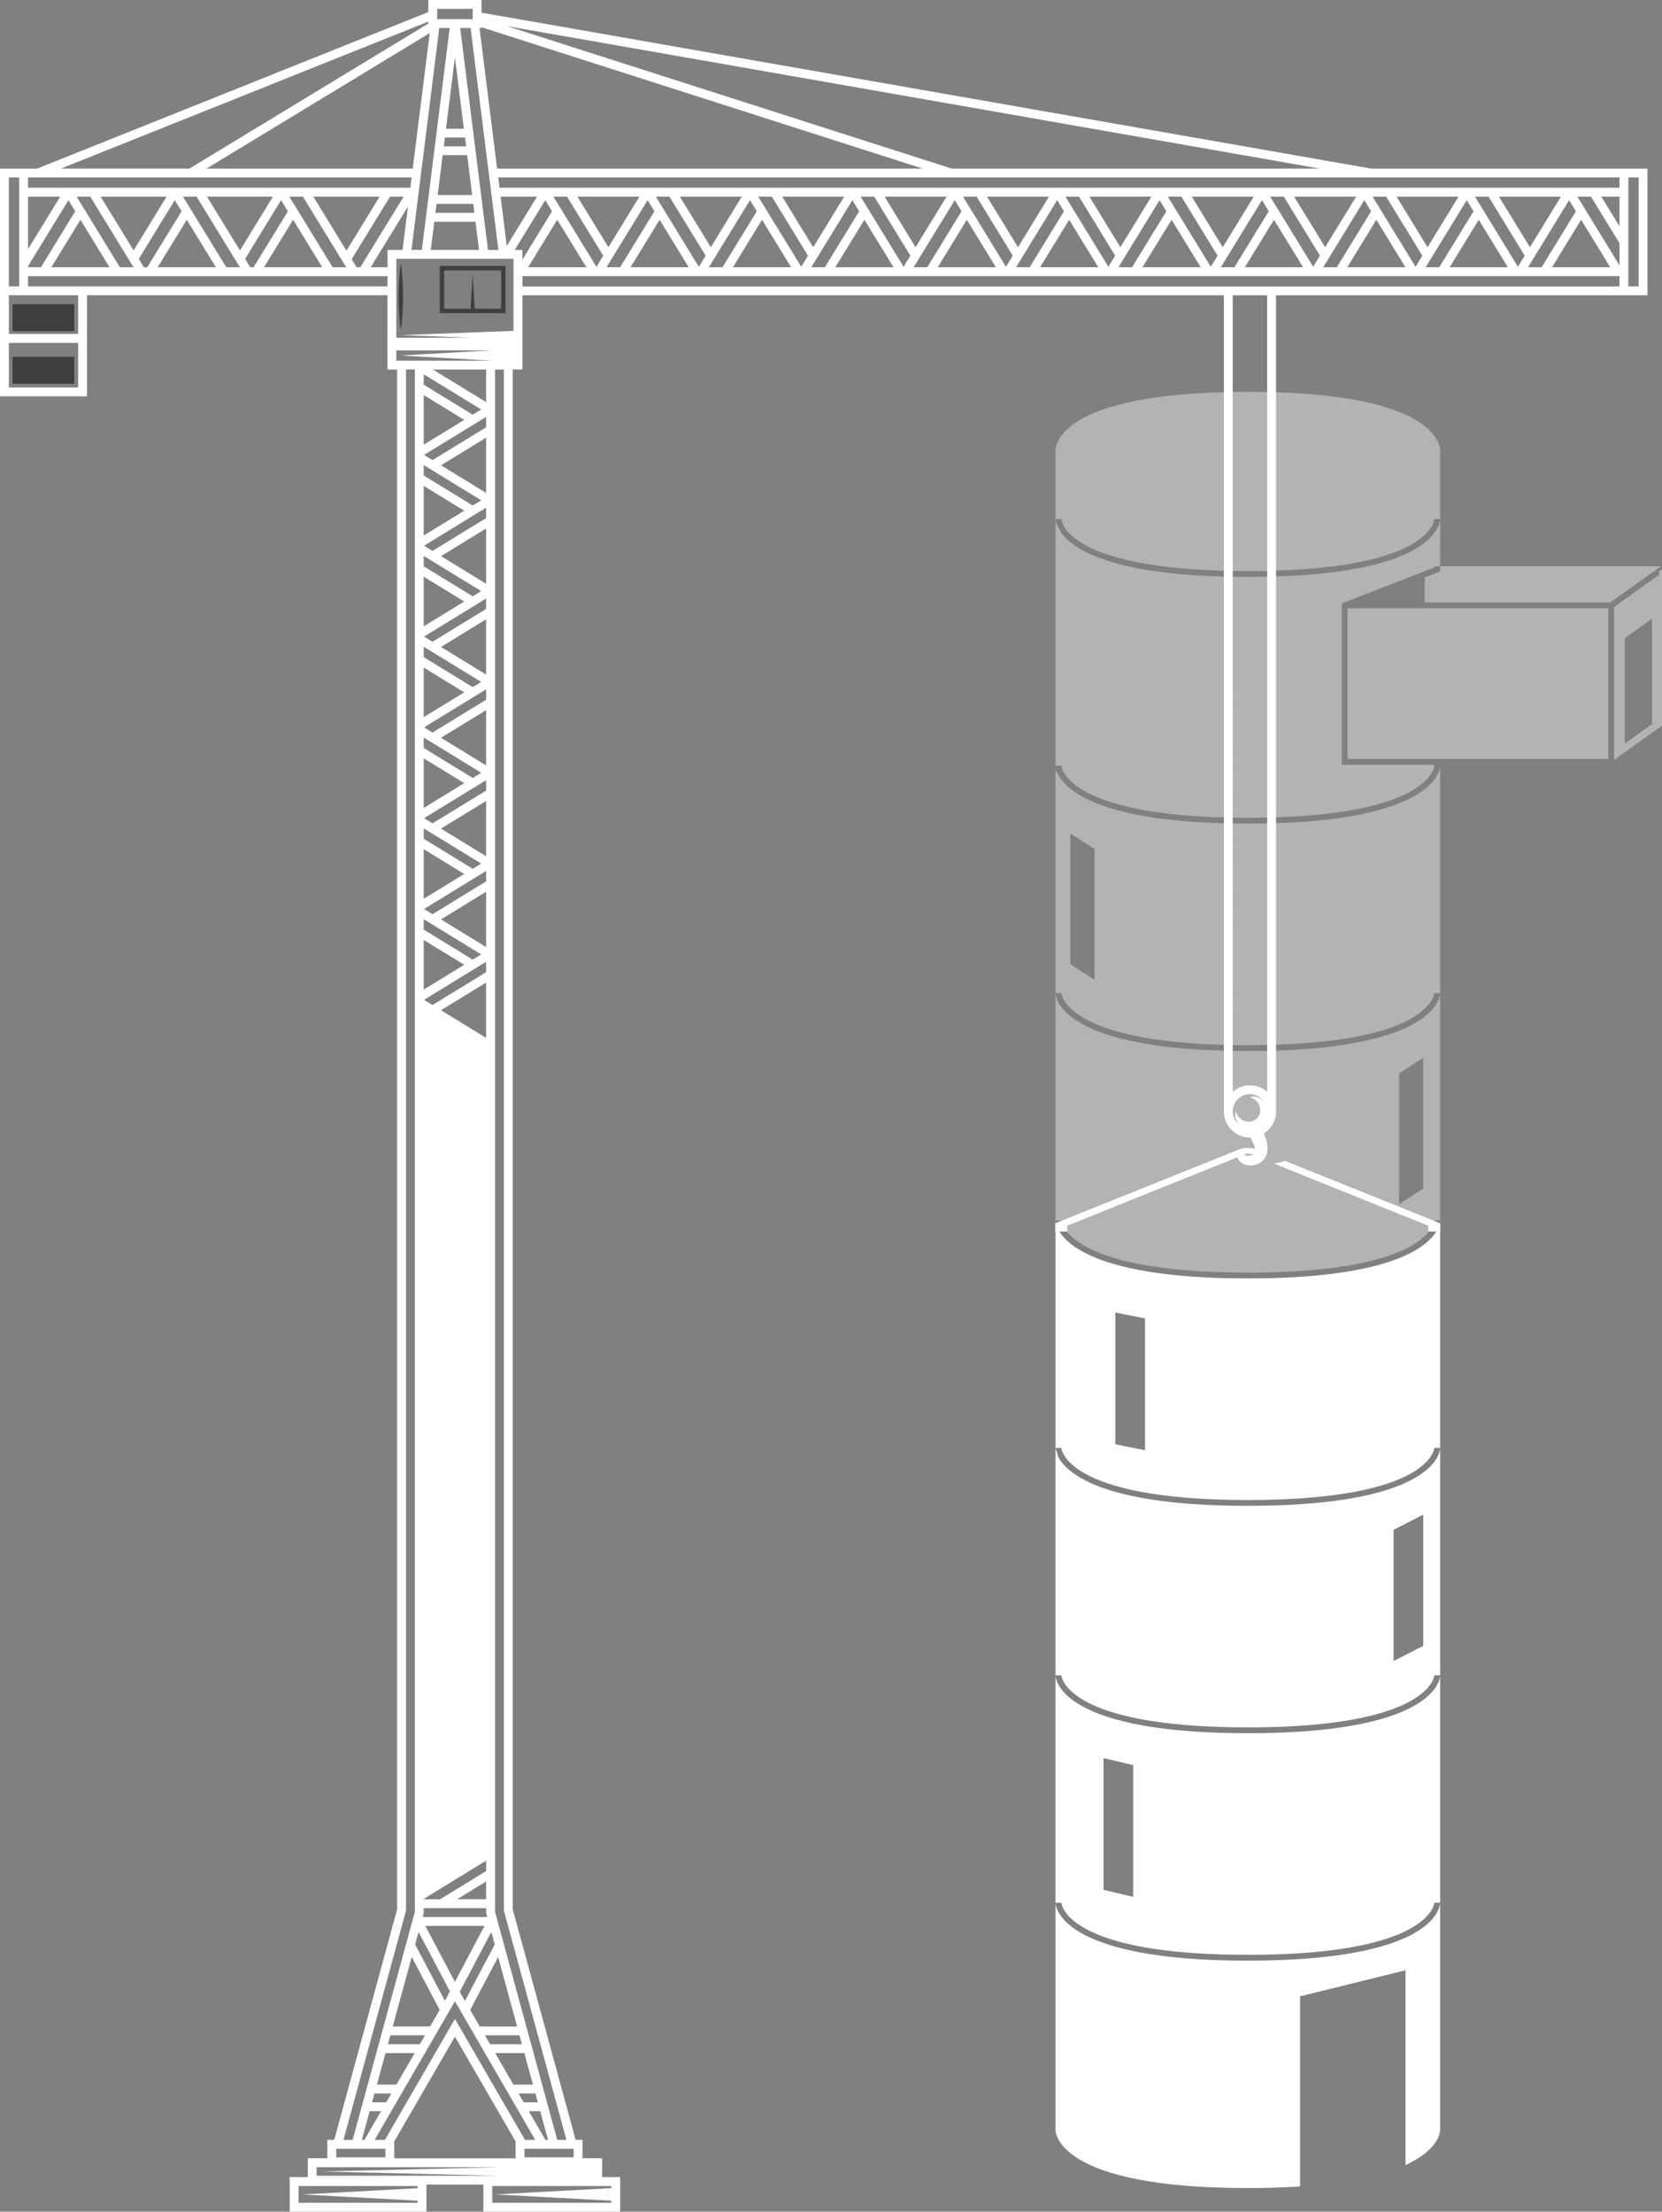 <?xml version="1.0" encoding="UTF-8"?>
<svg id="Livello_2" data-name="Livello 2" xmlns="http://www.w3.org/2000/svg" viewBox="0 0 570.59 759.47">
  <rect x="0" y="0" width="570.59" height="759.47" fill="#808080" stroke="none"/>
  <defs>
    <style>
      .cls-1 {
        fill: #3f3f3f;
      }

      .cls-2 {
        fill: #5eb130;
      }

      .cls-3 {
        fill: #b3b3b3;
      }

      .cls-4 {
        fill: #fff;
      }
    </style>
  </defs>
  <g id="Livello_1-2" data-name="Livello 1">
    <g>
      <g>
        <g>
          <polygon class="cls-3" points="490.91 195.44 490.12 195.75 490.12 195.44 490.91 195.44"/>
          <polygon class="cls-3" points="570.26 194.44 568.86 195.44 567.46 196.44 552.83 206.89 489.12 206.89 489.12 198.28 490.12 197.89 491.12 197.51 493.86 196.44 494.43 196.22 494.43 194.44 570.26 194.44"/>
          <path class="cls-3" d="M490.12,195.44v.31l.79-.31h-.79ZM490.12,195.44v.31l.79-.31h-.79ZM490.12,195.44v.31l.79-.31h-.79ZM490.12,195.44v.31l.79-.31h-.79Z"/>
        </g>
        <path class="cls-3" d="M494.43,174.02v.24h-.01c.01-.13.01-.21.01-.24Z"/>
        <path class="cls-4" d="M494.43,653.37v78.09c0,.24-.11,6.06-10.44,11.29l-1.45.74v-66.93l-36.21,8.95v65.29l-.94.06c-5.23.32-10.95.49-16.99.49-65.28,0-66.03-19.08-66.03-19.89v-78.09c0,.19.04,1.42,1,3.19.35.66.84,1.4,1.5,2.19.46.55,1.01,1.13,1.66,1.72.16.14.32.28.49.43.35.3.72.59,1.13.9.2.15.4.3.62.45.21.15.43.3.67.46.45.3.94.6,1.45.9,2.36,1.38,5.37,2.75,9.22,4,.29.1.59.2.9.29.12.04.24.08.36.11.5.15,1.01.3,1.53.45,1.81.52,3.79,1.01,5.94,1.46.84.18,1.69.35,2.58.51.11.02.22.05.34.06.41.08.83.16,1.26.23.24.04.49.08.74.13.13.02.26.04.4.06.31.05.63.1.94.15.32.05.65.1.97.15.65.1,1.32.19,2,.28.58.08,1.18.16,1.78.23.3.04.6.08.91.11,3.7.44,7.75.79,12.2,1.03.85.05,1.72.09,2.6.13.56.02,1.11.05,1.68.07.61.02,1.22.04,1.85.06.38.01.77.02,1.15.03.65.02,1.31.04,1.98.05.56.01,1.13.02,1.7.03h.31c.68.01,1.37.02,2.06.02.7,0,1.4,0,2.11,0s1.41,0,2.11,0c.69,0,1.38-.01,2.06-.02h.31l1.71-.03c.67,0,1.32-.03,1.97-.05.38-.01.76-.02,1.14-.03.64-.02,1.26-.04,1.88-.06.9-.04,1.77-.07,2.64-.12.54-.02,1.08-.05,1.62-.08,4.45-.24,8.5-.59,12.2-1.03.31-.03.61-.07.91-.11.6-.07,1.2-.15,1.78-.23.68-.09,1.35-.18,2-.28.32-.05.65-.1.97-.15.51-.08,1.01-.16,1.5-.24.2-.03.39-.07.59-.1.43-.07.84-.15,1.26-.23.11-.02.22-.04.33-.06.89-.16,1.74-.33,2.58-.51,1.11-.23,2.17-.48,3.19-.73.51-.12,1-.25,1.49-.38.43-.11.86-.23,1.27-.35.32-.09.64-.18.96-.28,4.74-1.4,8.33-2.98,11.04-4.57.51-.3,1-.6,1.45-.9.24-.16.46-.31.67-.46.22-.15.42-.3.62-.45.41-.31.78-.6,1.13-.9.17-.15.33-.29.49-.43.65-.59,1.2-1.17,1.66-1.72.66-.79,1.15-1.53,1.5-2.19.96-1.77,1-3,1-3.19Z"/>
        <path class="cls-4" d="M493.43,578.47c-.25.48-.58,1-1,1.56-.05.07-.11.14-.17.22-.1.13-.21.27-.33.4-.46.56-1.01,1.13-1.66,1.72-.16.14-.32.29-.49.43-.35.3-.72.6-1.13.9-.2.15-.4.3-.62.45-.21.16-.43.31-.67.46-.45.3-.94.6-1.45.9-2.36,1.38-5.37,2.75-9.22,4-.29.1-.59.2-.9.29-.12.04-.24.08-.36.11-.5.15-1.01.3-1.53.45-1.81.52-3.79,1.01-5.94,1.46-.84.18-1.69.35-2.58.51-.11.02-.22.05-.34.06-.41.08-.83.16-1.26.23-.24.04-.49.08-.74.13-.13.02-.26.04-.4.06-.31.05-.63.1-.94.15-.32.05-.65.1-.97.15-.65.1-1.32.19-2,.28-.58.08-1.18.16-1.78.23-.3.04-.6.08-.91.11-3.7.44-7.75.79-12.2,1.03-.85.05-1.72.09-2.6.13-.56.02-1.11.05-1.68.07-.61.02-1.22.04-1.85.06-.38.01-.77.02-1.15.03-.65.02-1.31.04-1.98.05-.56.01-1.13.02-1.7.03h-.31c-.68,0-1.37.02-2.06.02-.7.01-1.4.01-2.11.01s-1.41,0-2.11-.01c-.69,0-1.38-.01-2.06-.02h-.31c-.57-.01-1.14-.02-1.7-.03-.67-.01-1.33-.03-1.98-.05-.38-.01-.77-.02-1.15-.03-.63-.02-1.24-.04-1.85-.06-.57-.02-1.12-.05-1.68-.07-.88-.04-1.75-.08-2.6-.13-4.45-.24-8.5-.59-12.2-1.03-.31-.03-.61-.07-.91-.11-.6-.07-1.2-.15-1.78-.23-.68-.09-1.35-.18-2-.28-.32-.05-.65-.1-.97-.15-.31-.05-.63-.1-.94-.15-.14-.02-.27-.04-.4-.06-.25-.05-.5-.09-.74-.13-.43-.07-.85-.15-1.26-.23-.12,0-.23-.04-.34-.06-.89-.16-1.74-.33-2.58-.51-2.15-.45-4.13-.94-5.94-1.46-.52-.15-1.03-.3-1.53-.45-.12-.03-.24-.07-.36-.11-.31-.09-.61-.19-.9-.29-3.85-1.25-6.86-2.62-9.22-4-.51-.3-1-.6-1.45-.9-.24-.15-.46-.3-.67-.46-.22-.15-.42-.3-.62-.45-.41-.3-.78-.6-1.13-.9-.17-.14-.33-.29-.49-.43-.65-.59-1.2-1.16-1.66-1.72-.12-.13-.23-.27-.33-.4-.06-.08-.12-.15-.17-.22-.42-.56-.75-1.08-1-1.56-.96-1.76-1-2.99-1-3.19v78.09h2c.01.17,1.23,17.89,64.03,17.89,40.26,0,55.21-7.28,60.76-12.54.4-.4.76-.77,1.07-1.13.31-.36.58-.7.81-1.03.16-.22.29-.43.41-.63.18-.31.33-.59.45-.85.09-.17.15-.33.21-.48.03-.08.05-.15.08-.22.05-.14.09-.26.12-.38.11-.39.12-.62.12-.64h1s1,.01,1,.01v-78.09c0,.2-.04,1.43-1,3.19ZM389.05,651.36l-10.2-2.42v-45.24l10.2,2.42v45.24Z"/>
        <path class="cls-4" d="M493.43,500.39c-.25.48-.58,1-1,1.56-.05.07-.11.14-.17.22-.1.13-.21.27-.33.4-.46.56-1.01,1.13-1.66,1.72-.16.14-.32.29-.49.43-.35.3-.72.6-1.13.9-.2.15-.4.3-.62.45-.21.16-.43.31-.67.46-.45.3-.94.6-1.45.9-2.36,1.38-5.37,2.75-9.22,4-.29.1-.59.2-.9.29-.12.04-.24.08-.36.11-.5.15-1.01.3-1.53.45-1.81.52-3.79,1.01-5.94,1.46-.84.18-1.69.35-2.58.51-.11.02-.22.05-.34.06-.41.08-.83.16-1.26.23-.24.04-.49.08-.74.13-.13.02-.26.04-.4.06-.31.05-.63.1-.94.15-.32.05-.65.1-.97.15-.65.1-1.32.19-2,.28-.58.08-1.18.16-1.78.23-.3.04-.6.08-.91.11-3.7.44-7.75.79-12.2,1.03-.85.05-1.72.09-2.6.13-.56.02-1.11.05-1.68.07-.61.02-1.22.04-1.85.06-.38,0-.77.02-1.15.03-.65.02-1.31.04-1.98.05-.56.01-1.13.02-1.7.03h-.31c-.68.01-1.37.02-2.06.02-.7,0-1.4,0-2.11,0s-1.41,0-2.11,0c-.69,0-1.38-.01-2.06-.02h-.31c-.57-.01-1.14-.02-1.7-.03-.67-.01-1.33-.03-1.98-.05-.38-.01-.77-.02-1.15-.03-.63-.02-1.24-.04-1.85-.06-.57-.02-1.12-.05-1.68-.07-.88-.04-1.75-.08-2.6-.13-4.45-.24-8.5-.59-12.2-1.03-.31-.03-.61-.07-.91-.11-.6-.07-1.2-.15-1.78-.23-.68-.09-1.35-.18-2-.28-.32-.05-.65-.1-.97-.15-.31-.05-.63-.1-.94-.15-.14-.02-.27-.04-.4-.06-.25-.05-.5-.09-.74-.13-.43-.07-.85-.15-1.26-.23-.12-.01-.23-.04-.34-.06-.89-.16-1.74-.33-2.58-.51-2.15-.45-4.13-.94-5.94-1.46-.52-.15-1.03-.3-1.53-.45-.12-.03-.24-.07-.36-.11-.31-.09-.61-.19-.9-.29-3.85-1.25-6.86-2.62-9.22-4-.51-.3-1-.6-1.45-.9-.24-.15-.46-.3-.67-.46-.22-.15-.42-.3-.62-.45-.41-.3-.78-.6-1.13-.9-.17-.14-.33-.29-.49-.43-.65-.59-1.2-1.16-1.66-1.72-.12-.13-.23-.27-.33-.4-.06-.08-.12-.15-.17-.22-.42-.56-.75-1.08-1-1.56l-1-3.19v78.08h2c.01.16,1.23,17.88,64.03,17.88s64.02-17.72,64.03-17.89h1s1,.01,1,.01v-78.08c0,.2-.04,1.43-1,3.19ZM488.63,565.16l-10.19,5.21v-45.05l10.19-5.21v45.05Z"/>
        <path class="cls-4" d="M493.43,422.29c-.26.49-.59,1.01-1,1.57-.16.2-.32.41-.5.62-.14.17-.29.34-.45.52-.18.19-.37.39-.57.6-.2.19-.41.39-.64.6-.16.14-.32.29-.49.43-.19.16-.39.33-.6.5-.17.13-.35.26-.53.4-.2.15-.4.3-.62.45-.19.13-.38.27-.59.41-.02.01-.05.03-.08.05-.57.38-1.19.76-1.87,1.14-.23.13-.47.26-.72.4-.32.17-.65.34-.99.51-.36.18-.73.36-1.13.54-.25.12-.52.24-.79.36-1.52.67-3.24,1.33-5.17,1.95-.29.1-.59.19-.9.29-.12.04-.24.08-.36.11-.5.15-1.01.3-1.53.45-1.81.52-3.79,1.01-5.94,1.46-.84.18-1.69.35-2.58.51-.11.02-.22.05-.34.06-.41.08-.83.16-1.26.23-.24.04-.49.08-.74.13-.13.02-.26.04-.4.06-.31.05-.63.1-.94.15-.32.05-.65.1-.97.15-.65.1-1.32.19-2,.28-.58.08-1.18.16-1.78.23-.3.04-.6.08-.91.11-3.7.44-7.75.79-12.2,1.03-.85.05-1.72.09-2.6.13-.56.02-1.11.05-1.68.07-.61.02-1.22.04-1.85.06-.38.01-.77.02-1.15.03-.65.02-1.31.04-1.98.05-.56.01-1.13.02-1.7.03h-.31c-.68.01-1.37.02-2.06.02-.7.01-1.4.01-2.11.01s-1.41,0-2.11-.01c-.69,0-1.38-.01-2.06-.02h-.31c-.57-.01-1.14-.02-1.7-.03-.67-.01-1.33-.03-1.98-.05-.38-.01-.77-.02-1.15-.03-.63-.02-1.24-.04-1.85-.06-.57-.02-1.12-.05-1.68-.07-.88-.04-1.75-.08-2.6-.13-4.45-.24-8.5-.59-12.2-1.03-.31-.03-.61-.07-.91-.11-.6-.07-1.2-.15-1.78-.23-.68-.09-1.35-.18-2-.28-.32-.05-.65-.1-.97-.15-.31-.05-.63-.1-.94-.15-.14-.02-.27-.04-.4-.06-.25-.05-.5-.09-.74-.13-.43-.07-.85-.15-1.26-.23-.12-.01-.23-.04-.34-.06-.89-.16-1.74-.33-2.58-.51-2.15-.45-4.13-.94-5.94-1.46-.52-.15-1.03-.3-1.53-.45-.12-.03-.24-.07-.36-.11-.31-.1-.61-.19-.9-.29-1.93-.62-3.65-1.28-5.17-1.95-.27-.12-.54-.24-.79-.36-.4-.18-.77-.36-1.13-.54-.34-.17-.67-.34-.99-.51-.25-.14-.49-.27-.72-.4-.68-.38-1.3-.76-1.87-1.14-.03-.02-.06-.04-.08-.05-.21-.14-.4-.28-.59-.41-.22-.15-.42-.3-.62-.45-.18-.14-.36-.27-.53-.4-.21-.17-.41-.34-.6-.5-.17-.14-.33-.29-.49-.43-.23-.21-.44-.41-.64-.6-.2-.21-.39-.41-.57-.6-.16-.18-.31-.35-.45-.52-.18-.21-.34-.42-.5-.62-.41-.56-.74-1.08-1-1.57-.96-1.76-1-2.99-1-3.19v78.1h2c.01.16,1.23,17.88,64.03,17.88s64.02-17.72,64.03-17.89h1s1,0,1,0v-78.1c0,.2-.04,1.43-1,3.19ZM393.11,497.98l-10.2-2.03v-45.25l10.2,2.02v45.26Z"/>
        <path class="cls-3" d="M493.43,344.21c-.25.48-.58,1-1,1.56-.05.07-.11.14-.17.22-.1.13-.21.27-.33.4-.46.56-1.01,1.13-1.66,1.72-.16.14-.32.29-.49.43-.35.3-.72.6-1.13.9-.2.15-.4.3-.62.45-.21.16-.43.31-.67.46-.45.3-.94.6-1.45.9-1.51.89-3.3,1.77-5.4,2.62-.35.14-.71.28-1.09.42-.06.03-.13.05-.2.08-.36.13-.72.27-1.1.4-.46.16-.94.32-1.43.48-.29.1-.59.2-.9.29-.12.04-.24.08-.36.11-.5.15-1.01.3-1.53.45-.45.13-.92.26-1.39.38-.3.08-.61.16-.92.24-.6.16-1.22.31-1.86.45-.36.08-.74.17-1.12.25-.21.05-.43.09-.65.14-.84.18-1.69.35-2.58.51-.11.02-.22.05-.34.06-.41.08-.83.16-1.26.23-.24.04-.49.08-.74.13-.13.02-.26.04-.4.06-.31.05-.63.1-.94.15-.32.05-.65.1-.97.15-.65.1-1.32.19-2,.28-.58.08-1.18.16-1.78.23-.3.04-.6.08-.91.11-.46.06-.93.11-1.4.16l-1.44.15c-.27.03-.54.06-.81.08-.52.05-1.05.1-1.59.15-1.31.12-2.66.22-4.06.31-.89.06-1.8.12-2.73.17-.06,0-.11.01-.17.01-.85.05-1.72.09-2.6.13-.56.02-1.11.05-1.68.07-.61.02-1.22.04-1.85.06-.38.01-.77.02-1.15.03-.65.02-1.31.04-1.98.05-.56.01-1.13.02-1.7.03h-.31c-.68.01-1.37.02-2.06.02-.7.01-1.4.01-2.11.01s-1.41,0-2.11-.01c-.69,0-1.38,0-2.06-.02h-.31c-.57-.01-1.14-.02-1.7-.03-.67-.01-1.33-.03-1.98-.05-.38-.01-.77-.02-1.15-.03-.63-.02-1.24-.04-1.85-.06-.57-.02-1.12-.05-1.68-.07-.88-.04-1.75-.08-2.6-.13-.06,0-.11-.01-.17-.01-.93-.05-1.84-.11-2.73-.17-1.4-.09-2.75-.19-4.06-.31-.54-.05-1.07-.1-1.59-.15-.27-.02-.54-.05-.81-.08l-1.44-.15c-.47-.05-.94-.1-1.4-.16-.31-.03-.61-.07-.91-.11-.6-.07-1.2-.15-1.78-.23-.68-.09-1.35-.18-2-.28-.32-.05-.65-.1-.97-.15-.31-.05-.63-.1-.94-.15-.14-.02-.27-.04-.4-.06-.25-.05-.5-.09-.74-.13-.43-.07-.85-.15-1.26-.23-.12-.01-.23-.04-.34-.06-.89-.16-1.74-.33-2.58-.51-.22-.05-.44-.09-.65-.14-.38-.08-.76-.17-1.12-.25-.64-.15-1.26-.3-1.86-.45-.31-.08-.62-.16-.92-.24-.47-.12-.94-.25-1.39-.38-.32-.09-.64-.18-.96-.28-.19-.05-.38-.11-.57-.17-.12-.03-.24-.07-.36-.11-.31-.09-.61-.19-.9-.29-.49-.16-.97-.32-1.43-.48-.38-.13-.74-.27-1.1-.4-.07-.03-.14-.05-.2-.08-.38-.14-.74-.28-1.09-.42-2.1-.85-3.89-1.73-5.4-2.62-.51-.3-1-.6-1.45-.9-.24-.15-.46-.3-.67-.46-.22-.15-.42-.3-.62-.45-.41-.3-.78-.6-1.13-.9-.17-.14-.33-.29-.49-.43-.65-.59-1.2-1.16-1.66-1.72-.12-.13-.23-.27-.33-.4-.06-.08-.12-.15-.17-.22-.42-.56-.75-1.08-1-1.56-.65-1.2-.91-2.2-1-2.77v77.66h2c.01.16,1.23,17.89,64.03,17.89s64.02-17.73,64.03-17.9h1s1,.01,1,.01v-78.08c0,.2-.04,1.43-1,3.19ZM488.63,408.13l-8.29,5.36v-44.92l8.29-5.35v44.91Z"/>
        <g>
          <path class="cls-2" d="M463.78,280.27c1.71-.29,3.31-.6,4.83-.94-1.52.33-3.12.64-4.83.94ZM388.19,279.33c1.52.34,3.12.65,4.83.94-1.71-.3-3.31-.61-4.83-.94Z"/>
          <path class="cls-3" d="M493.43,266.12c-.26.48-.59,1.01-1,1.56l-.12.15c-.08.1-.16.21-.24.31-1.27,1.56-3.22,3.32-6.23,5.07-.51.29-1.04.59-1.61.88-.22.11-.45.23-.69.34-.42.21-.86.41-1.31.62-.24.11-.48.21-.73.32-.43.18-.87.36-1.33.55-.05.02-.11.04-.16.06-.55.22-1.12.43-1.71.64-.75.27-1.52.53-2.33.78-.82.26-1.66.51-2.54.75-.36.1-.72.2-1.08.29-.5.13-1.01.26-1.53.38-.65.16-1.32.31-2.01.47-.07.02-.13.03-.2.04-1.52.34-3.12.65-4.83.94-.42.08-.85.15-1.29.22-.4.06-.81.13-1.23.19-.48.08-.97.15-1.47.22-.46.06-.93.13-1.4.19s-.95.13-1.44.18c-.49.06-.98.12-1.48.18-2.66.3-5.51.56-8.55.77-.52.04-1.04.07-1.57.1-.44.03-.89.06-1.34.08-.59.03-1.19.07-1.8.09-2.43.12-4.97.21-7.63.26-.66,0-1.33.02-2.01.03-1.36.02-2.75.03-4.17.03s-2.81-.01-4.17-.03c-.68-.01-1.35-.02-2.01-.03-2.66-.05-5.2-.14-7.63-.26-.61-.02-1.21-.06-1.8-.09-.45-.02-.9-.05-1.34-.08-.53-.03-1.05-.06-1.57-.1-3.04-.21-5.89-.47-8.55-.77-.5-.06-.99-.12-1.48-.18-.49-.05-.97-.12-1.44-.18s-.94-.13-1.4-.19c-.5-.07-.99-.14-1.47-.22-.42-.06-.83-.13-1.23-.19-.44-.07-.87-.14-1.29-.22-1.71-.29-3.31-.6-4.83-.94-.07,0-.13-.02-.2-.04-.69-.16-1.36-.31-2.01-.47-.52-.12-1.03-.25-1.53-.38-.36-.09-.72-.19-1.08-.29-.88-.24-1.72-.5-2.54-.75-.81-.25-1.58-.51-2.33-.78-.59-.21-1.16-.42-1.71-.64-.05-.02-.11-.04-.16-.06-.46-.19-.9-.37-1.33-.55-.25-.11-.49-.21-.73-.32-.45-.21-.89-.41-1.31-.62-.24-.11-.47-.23-.69-.34-.57-.29-1.1-.59-1.61-.88-3.01-1.75-4.96-3.51-6.23-5.07-.08-.1-.16-.21-.24-.31-.04-.05-.08-.1-.12-.15-.41-.55-.74-1.08-1-1.56-.35-.65-.7-1.21-1-1.69v76.59h2c.01.16,1.23,17.88,64.03,17.88s64.02-17.72,64.03-17.89h1s1,.01,1,.01v-78.09c0,.19-.04,1.42-1,3.19ZM375.76,336.45l-8.29-5.36v-44.91l8.29,5.35v44.92Z"/>
          <path class="cls-4" d="M362.32,341.02c.01.09.02.23.05.42v-.42s-.05-.03-.05,0Z"/>
        </g>
        <g>
          <path class="cls-3" d="M494.43,178.2v16.24h-2v.41l-1.52.59h-.79v.31l-1,.39-27.67,10.75h-.8v55.74h31.78v.29c-.01.18-.2,1.99-2.35,4.4-.17.18-.34.37-.53.56-.13.13-.27.26-.4.39-.21.2-.42.39-.66.6-6.05,5.2-21.36,11.94-60.09,11.94-36.31,0-52.03-5.92-58.84-10.95-.55-.41-1.04-.81-1.49-1.2-1.57-1.41-2.48-2.69-3-3.68-.64-1.23-.7-2.02-.7-2.05h-2v-84.57c.02.29.09.76.29,1.38.15.45.35.96,1.9,3.49.83,1.09,1.98,2.26,3.55,3.44.14.11.28.21.43.32,1.17.85,2.56,1.71,4.22,2.55.41.21.85.42,1.3.63,2.23,1.03,4.88,2.04,8.05,2.96.63.18,1.28.37,1.96.54,2.09.56,4.4,1.08,6.92,1.55.49.1.98.19,1.48.27.5.09,1.01.18,1.53.26.52.09,1.04.17,1.58.25.53.08,1.06.16,1.6.23,2.77.39,5.76.72,8.98,1,1.06.09,2.15.17,3.27.25.56.04,1.13.08,1.71.11,1.01.07,2.03.12,3.08.17.04,0,.08.01.11.01.72.03,1.45.06,2.18.09,3.7.15,7.66.23,11.89.23,4.93,0,9.5-.11,13.72-.31,1.21-.05,2.39-.12,3.54-.19.58-.03,1.15-.07,1.71-.11.84-.06,1.67-.12,2.48-.19.64-.05,1.27-.11,1.89-.16,5.62-.51,10.5-1.21,14.73-2.03,1.01-.2,1.98-.4,2.91-.61.64-.14,1.26-.29,1.86-.44.37-.09.73-.18,1.09-.27,1.28-.33,2.48-.68,3.61-1.03.36-.11.72-.22,1.07-.34.35-.11.69-.23,1.02-.35.29-.1.57-.2.85-.3,2.32-.85,4.29-1.74,5.96-2.64.24-.13.47-.25.69-.38,3.46-1.96,5.59-3.97,6.9-5.75.41-.55.74-1.08,1-1.58.32-.61.55-1.17.71-1.67.28-.88.29-1.44.29-1.54Z"/>
          <polygon class="cls-3" points="490.91 195.44 490.12 195.75 490.12 195.44 490.91 195.44"/>
          <polygon class="cls-3" points="461.45 206.89 460.65 207.2 460.65 206.89 461.45 206.89"/>
          <path class="cls-3" d="M463.78,280.27c1.71-.29,3.31-.6,4.83-.94-1.52.33-3.12.64-4.83.94ZM388.19,279.33c1.52.34,3.12.65,4.83.94-1.71-.3-3.31-.61-4.83-.94Z"/>
        </g>
        <path class="cls-3" d="M494.43,174.02s0,.11-.01.24h.01v3.94h-2s-.01.34-.19.93c-1.28,3.98-9.64,16.96-63.84,16.96s-62.57-12.98-63.84-16.95c-.14-.46-.18-.78-.19-.86v-.07l-1,.04-1,.03v-4.02h.01c-.01-.13-.02-.21-.02-.24v-19.58c0-.1.02-.66.3-1.54,1.76-5.52,11.7-18.34,65.74-18.34s63.98,12.82,65.74,18.34c.28.88.29,1.44.29,1.54v19.58Z"/>
        <path class="cls-3" d="M494.43,174.02v.24h-.01c.01-.13.01-.21.01-.24Z"/>
        <path class="cls-3" d="M569.19,196.44h.4v.94l-15.43,11.02v52.52l15.03-10.73,1.4-1v-53.75l-1.4,1ZM567.18,248.64l-9.38,6.7v-36.18l9.38-6.71v36.19Z"/>
        <g>
          <rect class="cls-3" x="462.65" y="208.89" width="89.51" height="51.74"/>
          <path class="cls-3" d="M460.65,206.89v.31l.8-.31h-.8Z"/>
        </g>
      </g>
      <g>
        <g>
          <path class="cls-4" d="M438.08,380.94V101.39h117.91s0,0,0,0h4.81s4.81,0,4.81,0v-33.87s0,0,0,0v-.71s0-8.92,0-8.92h-94.89L165.31,4.35V0s-18.26,0-18.26,0v4.15S12.75,57.89,12.75,57.89h-3.12s-7.37,0-7.37,0H0v4.81s0,.28,0,.28v28.78s0,0,0,0v4.81s0,.24,0,.24h0v10.71s0,7.17,0,7.17h0v10.71s0,10.71,0,10.71h29.87s0-17.88,0-17.88h0v-16.85s103.15,0,103.15,0v15.88s0,0,0,0v4.81s0,4.81,0,4.81h3.32s0,528.77,0,528.77l-16.41,60.16h-.02v.06l-5.16,18.93h-2.37v4.51s0,1.81,0,1.81h-6.72v4.51s0,1.95,0,1.95h-6.2v5.93s0,5.93,0,5.93h46.95s0-9.29,0-9.29h19.55s0,3.36,0,3.36v5.93s46.95,0,46.95,0v-11.86s-6.2,0-6.2,0v-6.47h-6.72v-6.33s-2.37,0-2.37,0l-5.16-18.93v-.06h-.02l-16.41-60.16V126.89h3.32v-7.86s0,0,0,0v-17.64s240.83,0,240.83,0v279.55h.04c-.02.24-.04.47-.04.71,0,4.95,4.02,8.97,8.97,8.97.06,0,.11,0,.16,0,.4.73.83,1.54,1.13,2.4.18.47.32.95.39,1.39l.05.33c.01-.09,0,.3,0,.34,0,.02.01.2-.03.33-.09.53-.65,1.08-1.4,1.35-.76.27-1.51.14-2.02-.11-.53-.22-1.09-.63-1.47-1.09-.42-.51-.67-.8-.67-.8.02,0-.32.31-.5,1.02-.08.35-.14.81-.02,1.35.1.54.38,1.15.88,1.67,1.02,1.04,2.72,1.57,4.42,1.37.86-.09,1.75-.38,2.57-.91.81-.54,1.56-1.33,1.99-2.3.23-.48.37-.96.47-1.6.03-.28.04-.23.06-.65v-.66c-.05-.86-.19-1.66-.39-2.38-.26-.9-.57-1.7-.9-2.41,2.55-1.58,4.26-4.4,4.26-7.62,0-.24-.02-.48-.04-.71h0ZM562.57,60.93v37.41s-1.77,0-1.77,0h-1.77s0-37.41,0-37.41h3.54ZM190,67.52h4.67l12.42,20.28-2.33,3.81-14.76-24.09ZM201.29,91.76h-19.97s9.99-16.3,9.99-16.3l9.99,16.3ZM198.24,67.52h21.28l-10.64,17.37-10.64-17.37ZM222.34,68.74l2.33,3.81-11.77,19.21h-4.67l14.1-23.02ZM226.45,75.46l9.99,16.3h-19.97l9.99-16.3ZM225.16,67.52h4.67l12.42,20.28-2.33,3.81-14.76-24.09ZM233.39,67.52h21.28l-10.64,17.37-10.64-17.37ZM257.49,68.74l2.33,3.81-11.77,19.21h-4.67l14.1-23.02ZM261.61,75.46l9.99,16.3h-19.97l9.99-16.3ZM260.31,67.52h4.67l12.42,20.28-2.33,3.81-14.76-24.09ZM268.54,67.52h21.28l-10.64,17.37-10.64-17.37ZM292.64,68.74l2.33,3.81-11.77,19.21h-4.67l14.1-23.02ZM296.76,75.46l9.99,16.3h-19.97l9.99-16.3ZM295.46,67.52h4.67l12.42,20.28-2.33,3.81-14.76-24.09ZM303.69,67.52h21.28l-10.64,17.37-10.64-17.37ZM327.79,68.74l2.33,3.81-11.77,19.21h-4.67l14.1-23.02ZM331.91,75.46l9.99,16.3h-19.97l9.99-16.3ZM330.61,67.52h4.67l12.42,20.28-2.33,3.81-14.76-24.09ZM338.85,67.52h21.28l-10.64,17.37-10.64-17.37ZM362.95,68.74l2.33,3.81-11.77,19.21h-4.67l14.1-23.02ZM367.06,75.46l9.99,16.3h-19.97l9.99-16.3ZM365.77,67.52h4.67l12.42,20.28-2.33,3.81-14.76-24.09ZM374,67.52h21.28l-10.64,17.37-10.64-17.37ZM398.1,68.74l2.33,3.81-11.77,19.21h-4.67l14.1-23.02ZM402.22,75.46l9.99,16.3h-19.97l9.99-16.3ZM400.92,67.52h4.67l12.42,20.28-2.33,3.81-14.76-24.09ZM409.15,67.52h21.28l-10.64,17.37-10.64-17.37ZM433.25,68.74l2.33,3.81-11.77,19.21h-4.67l14.1-23.02ZM437.37,75.46l9.99,16.3h-19.97l9.99-16.3ZM436.07,67.52h4.67l12.42,20.28-2.33,3.81-14.76-24.09ZM444.3,67.52h21.28l-10.64,17.37-10.64-17.37ZM468.4,68.74l2.33,3.81-11.77,19.21h-4.67l14.1-23.02ZM472.52,75.46l9.99,16.3h-19.97l9.99-16.3ZM471.22,67.52h4.67l12.42,20.28-2.33,3.81-14.76-24.09ZM479.46,67.52h21.28l-10.64,17.37-10.64-17.37ZM503.56,68.74l2.33,3.81-11.77,19.21h-4.67s14.1-23.02,14.1-23.02ZM507.67,75.46l9.99,16.3h-19.97l9.99-16.3ZM506.37,67.52h4.67l12.42,20.28-2.33,3.81-14.76-24.09ZM514.61,67.52h21.28l-10.64,17.37-10.64-17.37ZM538.71,68.74l2.33,3.81-11.77,19.21h-4.67l14.1-23.02ZM542.82,75.46l9.99,16.3h-19.97l9.99-16.3ZM541.53,67.52h4.67l9.8,15.99v7.62l-14.46-23.61ZM549.76,67.52h6.23v10.17s-6.23-10.17-6.23-10.17ZM555.99,60.93v3.54H171.5s-.44-3.54-.44-3.54h384.94ZM184.36,67.52l-10.37,16.92-2.12-16.92h12.49ZM150.26,66.97l1.72-13.71h8.41s1.72,13.71,1.72,13.71h-11.84ZM162.49,70.01l.39,3.09h-13.38s.39-3.09.39-3.09h12.61ZM152.36,50.25l.38-3.02h6.9l.38,3.02h-7.65ZM153.11,44.21l3.07-24.52,3.07,24.52h-6.14ZM144.83,85.82h-3.57s9.55-76.2,9.55-76.2h3.57l-9.55,76.2ZM149.11,76.15h14.14s1.21,9.68,1.21,9.68h-16.57s1.21-9.68,1.21-9.68ZM157.99,9.63h3.57l9.55,76.2h-3.57s-9.55-76.2-9.55-76.2ZM453.11,57.89h-126.38S174.06,8.97,174.06,8.97l279.05,48.92ZM165.31,9.63v-.27l151.45,48.53h-146.09s-6.05-48.26-6.05-48.26h.69ZM162.27,3.04v3.54h-12.17s0-1.77,0-1.77v-1.77s12.17,0,12.17,0ZM147.53,11.36l-5.83,46.53h-70.79S147.53,11.36,147.53,11.36ZM147.06,7.42v.66l-82.01,49.8H20.94S147.06,7.42,147.06,7.42ZM9.63,60.93h131.69s-.44,3.54-.44,3.54H9.63s0-3.54,0-3.54ZM27.61,75.46l9.99,16.3h-19.97l9.99-16.3ZM14.06,91.76h-4.42v-.39l13.86-22.63,2.33,3.81-11.77,19.21ZM26.31,67.52h4.67l14.85,24.24h-4.67l-14.85-24.24ZM34.55,67.52h22.64s-11.32,18.47-11.32,18.47l-11.32-18.47ZM60,68.74l2.33,3.81-11.77,19.21h-1.17l-1.75-2.86,12.35-20.17ZM64.12,75.46l9.99,16.3h-19.97s9.99-16.3,9.99-16.3ZM62.82,67.52h4.67l14.85,24.24h-4.67l-14.85-24.24ZM71.06,67.52h22.64l-11.32,18.48-11.32-18.48ZM96.51,68.74l2.33,3.81-11.77,19.21h-1.17l-1.75-2.86,12.35-20.17ZM100.63,75.46l9.99,16.3h-19.97l9.99-16.3ZM99.33,67.52h4.67s14.85,24.24,14.85,24.24h-4.67l-14.85-24.24ZM107.57,67.52h22.76l-11.38,18.58-11.38-18.58ZM133.9,67.52h4.67l-14.85,24.24h-1.29l-1.69-2.75,13.17-21.49ZM20.67,67.52l-11.04,18.02v-18.02s11.04,0,11.04,0ZM3.04,60.93h3.54s0,37.41,0,37.41h-1.77s-1.77,0-1.77,0v-37.41ZM3.05,133.06v-7.66s0-7.66,0-7.66h23.77s0,15.31,0,15.31H3.05ZM3.05,114.69v-7.17s0-6.14,0-6.14h23.77s0,13.3,0,13.3H3.05ZM9.63,98.34v-3.52h123.4s0,3.52,0,3.52H9.63ZM133.03,85.83v5.93h-5.75l12.79-20.87-1.87,14.94h-5.17ZM136.07,123.85v-1.77s0-1.77,0-1.77h32.71s-31.18,1.77-31.18,1.77l31.17,1.77h-32.71ZM177.01,741.15h-41.65s0-5.82,0-5.82l20.82-35.97,20.82,35.97v5.82ZM158.82,697.83l-2.63-4.55-2.63,4.55-21.41,36.98h-3.52l27.56-47.6,27.56,47.6h-3.52s-21.41-36.98-21.41-36.98ZM148.48,345.11l-2.91-1.78,21.33-13.07v3.57l-18.42,11.28ZM166.9,337.4v19l-15.5-9.5,15.5-9.5ZM148.48,313.93l-2.91-1.78,21.33-13.07v3.57l-18.42,11.28ZM166.9,306.21v19l-15.5-9.5,15.5-9.5ZM148.48,282.74l-2.91-1.78,21.33-13.07v3.57l-18.42,11.28ZM166.9,275.03v19l-15.5-9.5,15.5-9.5ZM148.48,251.55l-2.91-1.78,21.33-13.07v3.57l-18.42,11.28ZM166.9,243.84v19l-15.5-9.5,15.5-9.5ZM148.48,220.37l-2.91-1.78,21.33-13.07v3.57l-18.42,11.28ZM166.9,212.65v19l-15.5-9.5,15.5-9.5ZM148.48,189.18l-2.91-1.78,21.33-13.07v3.57l-18.42,11.28ZM166.9,181.47v19l-15.5-9.5,15.5-9.5ZM148.48,158l-2.91-1.78,21.33-13.07v3.57l-18.42,11.28ZM166.9,150.28v19l-15.5-9.5,15.5-9.5ZM165.2,140.62l-2.91,1.78-16.81-10.3v-3.57l19.72,12.08ZM148.61,126.89h18.28s0,11.2,0,11.2l-18.28-11.2ZM159.37,144.19l-13.9,8.51v-17.03l13.9,8.51ZM165.2,171.8l-2.91,1.78-16.81-10.3v-3.57l19.72,12.08ZM159.37,175.37l-13.9,8.51v-17.03l13.9,8.51ZM165.2,202.99l-2.91,1.78-16.81-10.3v-3.57l19.72,12.08ZM159.37,206.56l-13.9,8.51v-17.03l13.9,8.51ZM165.2,234.18l-2.91,1.78-16.81-10.3v-3.57l19.72,12.08ZM159.37,237.75l-13.9,8.51v-17.03l13.9,8.51ZM165.2,265.36l-2.91,1.78-16.81-10.3v-3.57l19.72,12.08ZM159.37,268.93l-13.9,8.51v-17.03l13.9,8.51ZM165.2,296.55l-2.91,1.78-16.81-10.3v-3.57l19.72,12.08ZM159.37,300.12l-13.9,8.51v-17.03l13.9,8.51ZM165.2,327.74l-2.91,1.78-16.81-10.3v-3.57l19.72,12.08ZM159.37,331.3l-13.9,8.51v-17.03l13.9,8.51ZM166.9,638.93v3.57l-15.82,9.69h-5.6v-.14l21.42-13.13ZM166.9,646.06v6.12h-10l10-6.12ZM166.9,655.23v1.66l.38,1.39h-22.18s.38-1.39.38-1.39v-1.66h21.42ZM166.34,661.32l-10.16,19.23-10.16-19.23h20.32ZM154.46,683.8l-1.72,3.26-10.22-19.35,1.17-4.3,10.77,20.38ZM150.95,690.18l-3.29,5.68h-12.82s6.51-23.86,6.51-23.86l9.6,18.17ZM145.9,698.9l-1.76,3.04h-10.96s.83-3.04.83-3.04h11.89ZM142.38,704.99l-6.28,10.84h-6.71s2.96-10.84,2.96-10.84h10.02ZM134.34,718.87l-1.76,3.04h-4.84l.83-3.04h5.77ZM130.82,724.96l-5.71,9.86h-.89l2.69-9.86h3.91ZM181.55,724.96h3.91l2.69,9.86h-.89l-5.71-9.86ZM179.79,721.91l-1.76-3.04h5.77s.83,3.04.83,3.04h-4.84ZM176.27,715.83l-6.28-10.84h10.02s2.96,10.84,2.96,10.84h-6.71ZM168.23,701.95l-1.76-3.04h11.89s.83,3.04.83,3.04h-10.96ZM164.71,695.86l-3.29-5.68,9.6-18.17,6.51,23.86h-12.82ZM159.62,687.07l-1.8-3.11,10.86-20.55,1.17,4.3-10.23,19.36ZM139.28,656.46l.11-.39V126.89h3.04v529.59l-21.37,78.34h-3.15l21.37-78.35ZM115.43,737.86h16.89s0,2.94,0,2.94h-16.89s0-2.94,0-2.94ZM102.51,756.42v-5.77s40.86,0,40.86,0v.75l-39.54,2.14,39.54,2.14v.75s-40.86,0-40.86,0ZM108.71,747.13v-1.47s0-1.47,0-1.47h62.96s-61.03,1.47-61.03,1.47l61.02,1.47h-62.95ZM209.86,750.65v.73l-39.77,2.15,39.77,2.15v.73s-40.86,0-40.86,0v-2.89s0-2.88,0-2.88h40.86ZM196.94,740.8h-16.89s0-2.94,0-2.94h16.89s0,2.94,0,2.94ZM194.46,734.82h-3.15l-21.36-78.34V126.89h3.04v529.18l.11.39,21.37,78.35ZM137.6,115.08l24.06.91h-25.59s0-13.56,0-13.56v-13.56s40.23,0,40.23,0v24.74s-38.7,1.47-38.7,1.47ZM179.34,89.16v-3.33h-2.62s10.47-17.08,10.47-17.08l2.33,3.81-10.18,16.61ZM433.01,377.38c-1.07-.73-2.15-.85-2.82-.82-.71.05-1.03.22-1.04.2,0,0,.09.03.25.1.17.05.41.18.67.3.54.29,1.24.78,1.77,1.52.53.74.88,1.7.84,2.69-.01.11,0,.28-.03.34-.02.15-.03.4-.07.45-.06.17-.13.43-.23.65-.2.45-.47.88-.83,1.23-.35.36-.78.63-1.23.83-.47.18-.91.33-1.48.32-.44,0-.95-.05-1.4-.2-.45-.16-.88-.37-1.25-.64-.74-.53-1.24-1.23-1.52-1.77-.12-.28-.25-.5-.3-.67-.06-.17-.1-.25-.1-.25,0,0-.02.09-.07.26-.05.17-.11.44-.13.78-.03.68.09,1.75.82,2.82.17.27.39.53.63.78-1.39-1.09-2.29-2.76-2.29-4.65,0-3.27,2.66-5.93,5.93-5.93,2.05,0,3.86,1.05,4.93,2.64-.33-.39-.69-.74-1.06-.97ZM435.03,374.9c-1.58-1.38-3.64-2.22-5.89-2.22s-4.35.86-5.93,2.26V101.39h11.82v273.51ZM179.34,98.35v-3.54h376.65s0,3.54,0,3.54H179.34Z"/>
          <path class="cls-1" d="M173.56,91.33h-22.59s0,8.1,0,8.1v8.1h22.59s0-16.19,0-16.19ZM172.04,106.01h-9.04s-.73-11.75-.73-11.75l-.73,11.75h-9.04s0-6.58,0-6.58v-6.58s19.54,0,19.54,0v13.15Z"/>
          <rect class="cls-1" x="4.31" y="122.52" width="21.17" height="9.25"/>
          <rect class="cls-1" x="4.31" y="104.46" width="21.17" height="9.25"/>
          <path class="cls-1" d="M138.04,94.09c-.18-2.12-.43-3.53-.43-3.53,0,0-.25,1.41-.43,3.53-.19,2.12-.32,4.94-.33,7.76,0,2.82.13,5.64.32,7.76.18,2.12.44,3.53.44,3.53,0,0,.26-1.41.44-3.53.19-2.12.32-4.94.32-7.76,0-2.82-.13-5.64-.33-7.76Z"/>
        </g>
        <g>
          <path class="cls-4" d="M494.43,420.47v2.4h-4.07v-1.98l-52.99-21.33c1.26-.29,2.71-.53,3.67-.98l52.72,21.21c.44.18.67.42.67.69Z"/>
          <path class="cls-4" d="M433.03,395.4c-1.07.46-2.37.78-3.79.94l-.61-.26c-.12-.05-.37-.05-.53.01l-.91.37-3.91,1.56-56.89,22.87v1.98h-4.07v-2.4c0-.26.26-.51.67-.69l56.45-22.68,3.14-1.27,2.82-1.13c1.7-.69,4.26-.69,5.96,0l1.68.7Z"/>
        </g>
      </g>
    </g>
  </g>
</svg>